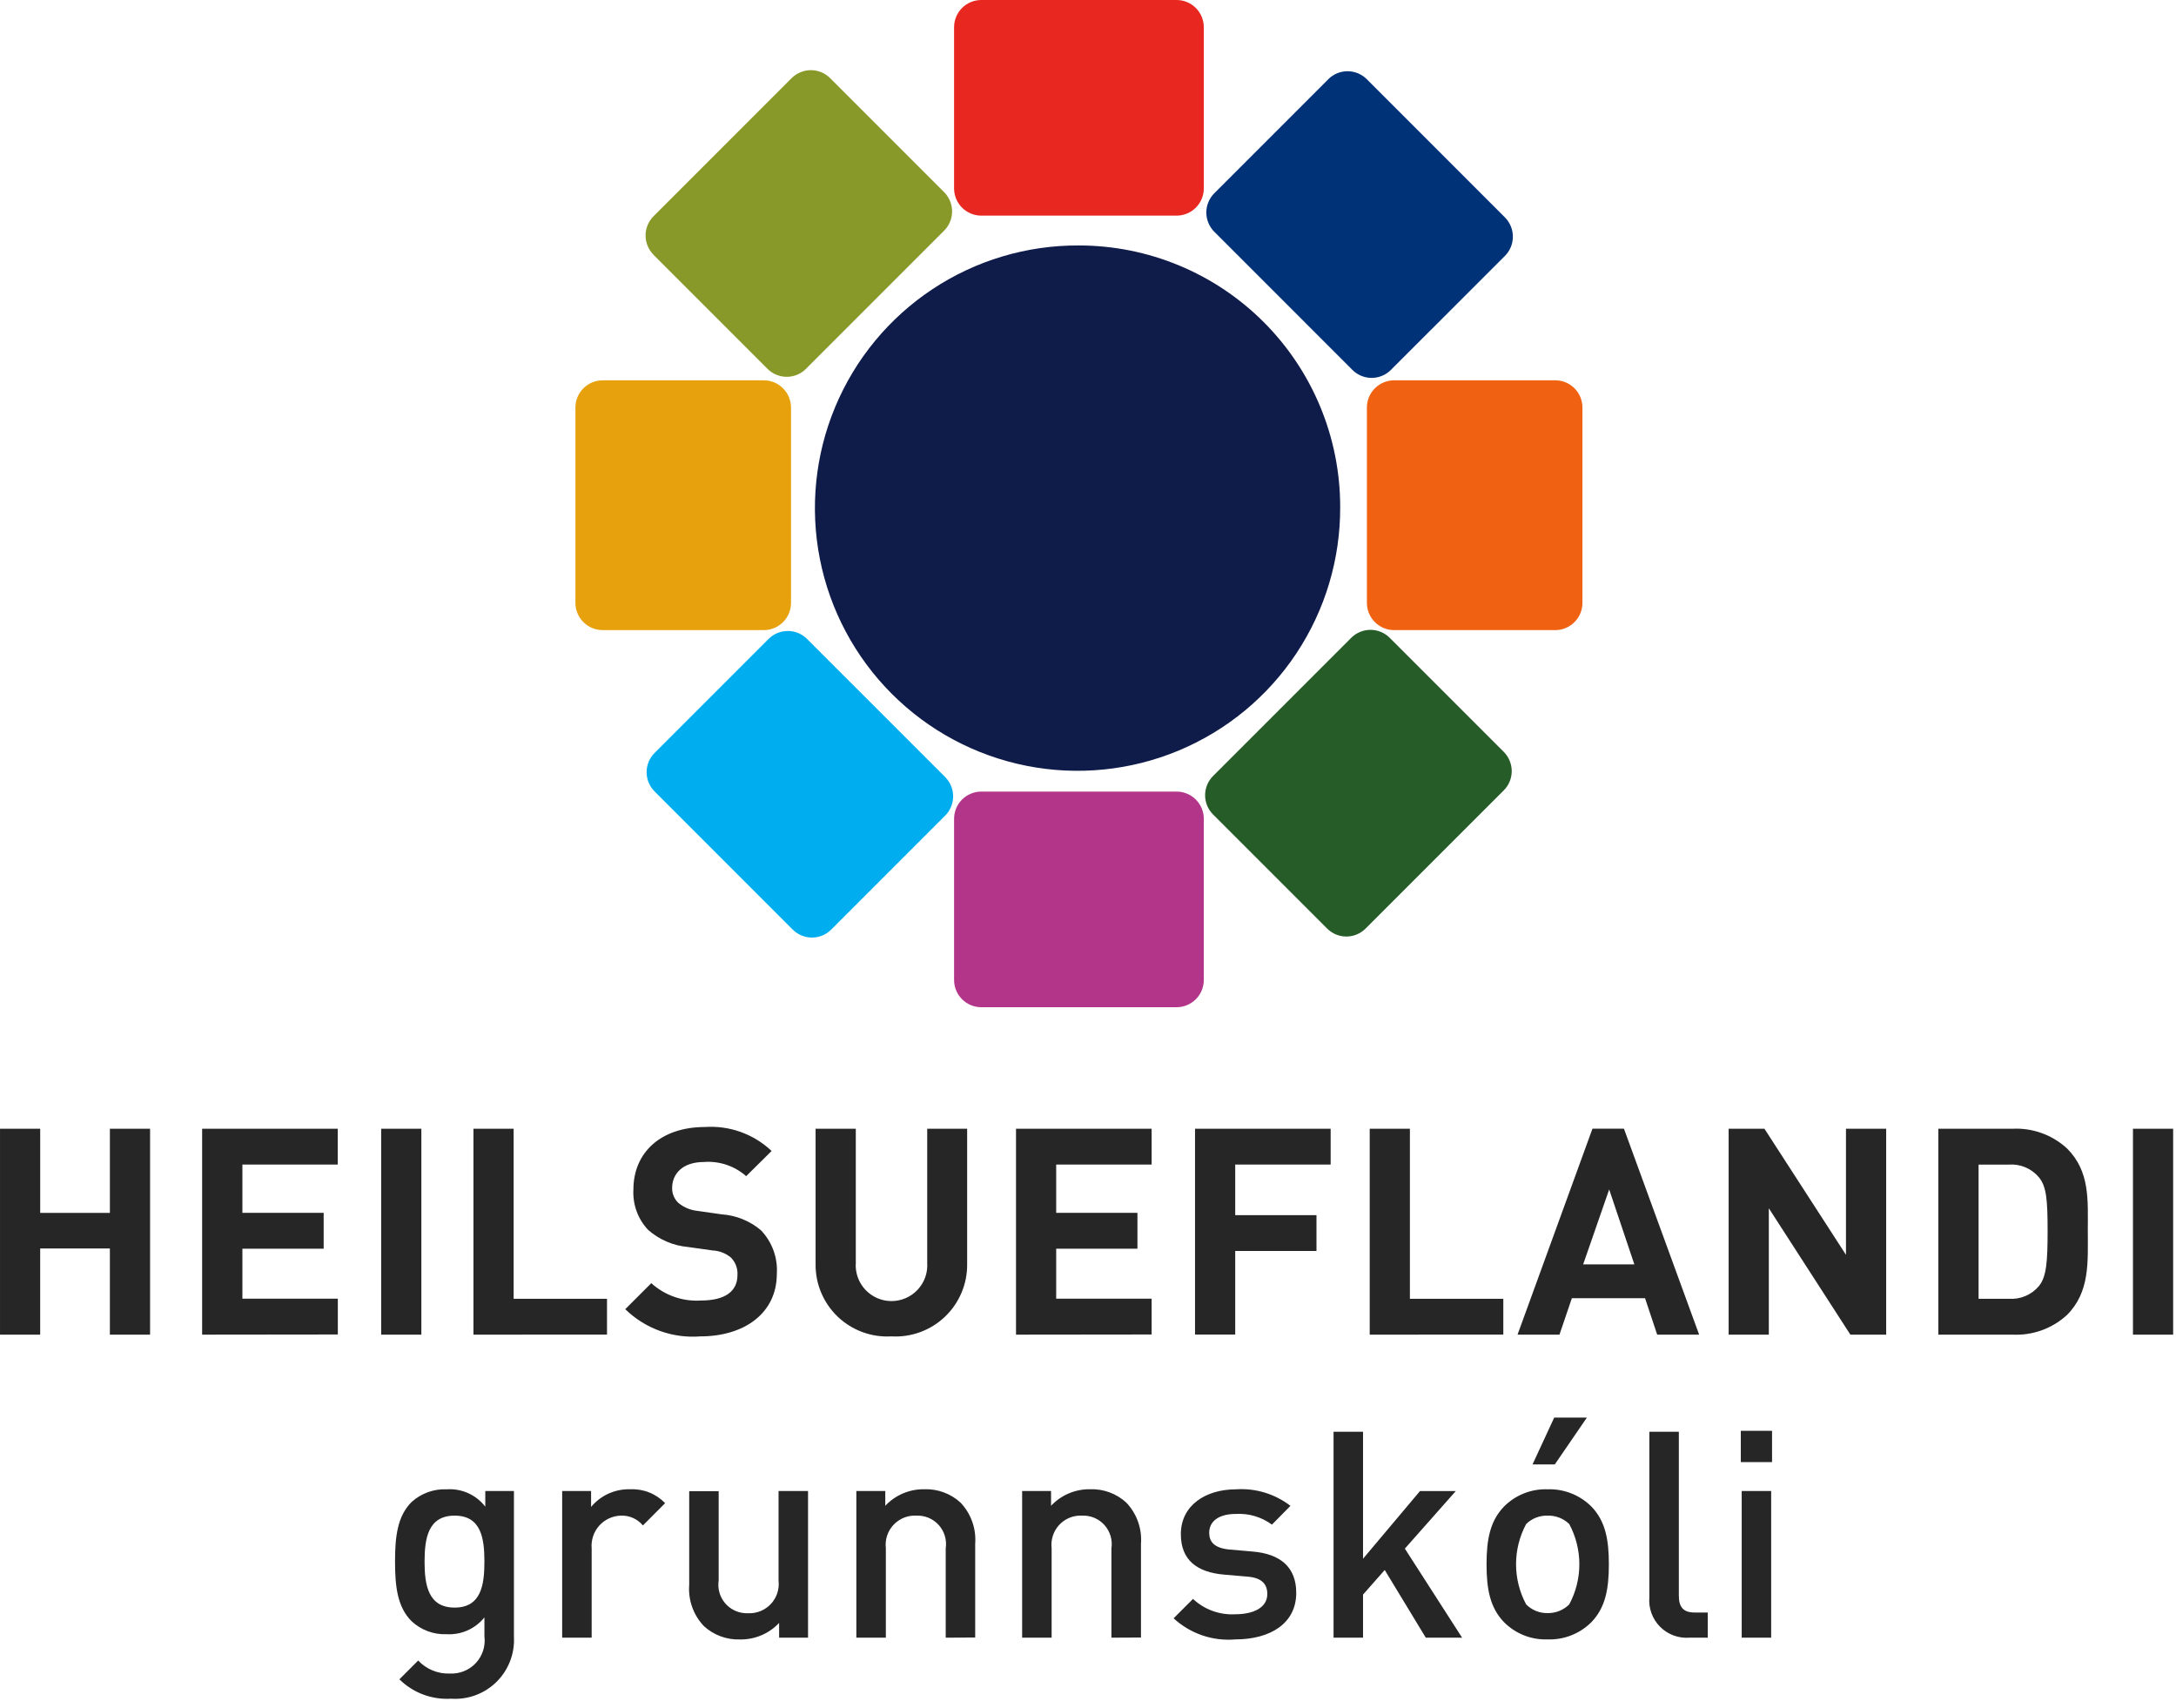 <svg width="158" height="124" viewBox="0 0 158 124" fill="none" xmlns="http://www.w3.org/2000/svg">
<g clip-path="url(#clip0_5913_8022)">
<path d="M97.311 36.802C97.328 40.581 96.222 44.281 94.133 47.431C92.044 50.581 89.066 53.038 85.577 54.492C82.088 55.946 78.246 56.331 74.538 55.597C70.831 54.863 67.424 53.044 64.753 50.37C62.081 47.697 60.264 44.29 59.532 40.582C58.8 36.874 59.187 33.032 60.643 29.544C62.099 26.056 64.558 23.079 67.709 20.992C70.86 18.904 74.56 17.8 78.34 17.82C80.832 17.821 83.3 18.312 85.602 19.267C87.904 20.221 89.995 21.62 91.757 23.382C93.519 25.145 94.916 27.238 95.869 29.54C96.822 31.843 97.312 34.311 97.311 36.803" fill="#0F1B49"/>
<path d="M43.759 45.745C43.235 45.745 42.732 45.537 42.361 45.166C41.99 44.795 41.781 44.292 41.781 43.768V29.588C41.781 29.064 41.99 28.561 42.361 28.19C42.732 27.819 43.235 27.611 43.759 27.611H55.459C55.983 27.611 56.486 27.819 56.857 28.19C57.228 28.561 57.436 29.064 57.436 29.588V43.768C57.436 44.292 57.228 44.794 56.858 45.165C56.488 45.535 55.986 45.744 55.462 45.745H43.762" fill="#E6A10D"/>
<path d="M112.928 27.609C113.187 27.609 113.444 27.661 113.684 27.76C113.923 27.86 114.141 28.005 114.324 28.189C114.507 28.372 114.652 28.59 114.751 28.83C114.85 29.07 114.901 29.327 114.901 29.586V43.766C114.902 44.026 114.851 44.283 114.752 44.523C114.653 44.763 114.508 44.981 114.325 45.164C114.141 45.348 113.924 45.494 113.684 45.594C113.444 45.693 113.188 45.745 112.928 45.745H101.228C100.704 45.745 100.201 45.536 99.831 45.165C99.46 44.795 99.251 44.292 99.251 43.768V29.588C99.251 29.064 99.459 28.561 99.83 28.19C100.201 27.819 100.704 27.611 101.228 27.611H112.928" fill="#F16112"/>
<path d="M60.357 67.485C60.173 67.669 59.955 67.815 59.715 67.915C59.475 68.015 59.217 68.066 58.957 68.066C58.697 68.066 58.439 68.015 58.199 67.915C57.959 67.815 57.741 67.669 57.557 67.485L47.53 57.458C47.346 57.275 47.2 57.057 47.101 56.817C47.001 56.577 46.95 56.32 46.95 56.06C46.95 55.801 47.001 55.544 47.101 55.304C47.2 55.064 47.346 54.846 47.53 54.663L55.806 46.387C55.989 46.203 56.207 46.058 56.447 45.958C56.687 45.859 56.944 45.808 57.203 45.808C57.463 45.808 57.72 45.859 57.96 45.958C58.2 46.058 58.418 46.203 58.601 46.387L68.628 56.413C68.999 56.784 69.208 57.288 69.208 57.813C69.208 58.338 68.999 58.842 68.628 59.213L60.352 67.489" fill="#00AEF0"/>
<path d="M96.445 5.752C96.629 5.568 96.847 5.422 97.087 5.322C97.328 5.223 97.585 5.171 97.845 5.171C98.105 5.171 98.363 5.223 98.603 5.322C98.843 5.422 99.061 5.568 99.245 5.752L109.27 15.78C109.641 16.151 109.85 16.655 109.851 17.18C109.851 17.44 109.8 17.698 109.701 17.938C109.601 18.178 109.455 18.396 109.27 18.58L100.994 26.855C100.718 27.131 100.365 27.319 99.982 27.396C99.599 27.472 99.201 27.433 98.84 27.284C98.6 27.184 98.382 27.039 98.199 26.855L88.173 16.828C87.989 16.644 87.843 16.426 87.743 16.186C87.643 15.946 87.592 15.688 87.592 15.428C87.592 15.168 87.643 14.91 87.743 14.67C87.843 14.43 87.989 14.211 88.173 14.028L96.449 5.752" fill="#003278"/>
<path d="M87.409 71.145C87.409 71.669 87.201 72.172 86.83 72.543C86.459 72.914 85.956 73.123 85.432 73.123H71.252C70.728 73.123 70.225 72.914 69.855 72.543C69.484 72.172 69.276 71.669 69.276 71.145V59.445C69.276 58.921 69.484 58.418 69.855 58.047C70.226 57.676 70.728 57.468 71.253 57.468H85.432C85.956 57.468 86.459 57.676 86.83 58.047C87.201 58.418 87.409 58.921 87.409 59.445V71.145Z" fill="#B2358A"/>
<path d="M69.276 1.977C69.276 1.717 69.327 1.46 69.426 1.22C69.525 0.98 69.671 0.762 69.854 0.578C70.038 0.395 70.256 0.249 70.496 0.15C70.736 0.051 70.993 -0 71.253 1.01378e-06H85.432C85.956 1.01378e-06 86.459 0.208 86.83 0.579C87.201 0.95 87.409 1.453 87.409 1.977V13.677C87.409 14.201 87.201 14.704 86.83 15.075C86.459 15.446 85.956 15.654 85.432 15.654H71.252C70.992 15.654 70.735 15.603 70.496 15.504C70.256 15.404 70.038 15.258 69.854 15.075C69.671 14.891 69.525 14.673 69.426 14.434C69.327 14.194 69.276 13.937 69.276 13.677V1.977Z" fill="#E82721"/>
<path d="M109.186 54.582C109.557 54.953 109.766 55.457 109.767 55.982C109.767 56.242 109.716 56.5 109.616 56.74C109.517 56.98 109.37 57.199 109.186 57.382L99.159 67.408C98.975 67.592 98.757 67.739 98.517 67.839C98.277 67.939 98.019 67.99 97.759 67.99C97.499 67.99 97.241 67.939 97.001 67.839C96.761 67.739 96.543 67.592 96.359 67.408L88.084 59.133C87.9 58.949 87.754 58.731 87.654 58.491C87.554 58.251 87.503 57.993 87.503 57.733C87.503 57.473 87.554 57.215 87.654 56.975C87.754 56.735 87.9 56.517 88.084 56.333L98.11 46.307C98.294 46.123 98.512 45.977 98.752 45.877C98.992 45.778 99.25 45.726 99.51 45.726C99.77 45.726 100.028 45.778 100.268 45.877C100.508 45.977 100.726 46.123 100.91 46.307L109.186 54.582Z" fill="#255C28"/>
<path d="M47.453 18.494C47.083 18.123 46.875 17.621 46.875 17.096C46.875 16.573 47.083 16.07 47.453 15.699L57.48 5.672C57.663 5.488 57.881 5.343 58.121 5.244C58.361 5.144 58.618 5.093 58.877 5.093C59.137 5.093 59.394 5.144 59.634 5.244C59.874 5.343 60.091 5.488 60.275 5.672L68.551 13.948C68.735 14.132 68.882 14.35 68.981 14.59C69.081 14.83 69.132 15.088 69.132 15.348C69.132 15.608 69.081 15.866 68.981 16.106C68.882 16.346 68.735 16.564 68.551 16.748L58.525 26.774C58.341 26.959 58.123 27.105 57.883 27.205C57.643 27.305 57.385 27.356 57.125 27.356C56.865 27.356 56.607 27.305 56.367 27.205C56.127 27.105 55.908 26.959 55.725 26.774L47.449 18.498" fill="#88992A"/>
<path d="M7.978 96.893V90.636H2.918V96.893H0.001V81.945H2.919V88.055H7.979V81.945H10.897V96.894L7.978 96.893ZM14.677 96.893V81.945H24.525V84.545H17.601V88.052H23.501V90.652H17.601V94.282H24.53V96.882L14.677 96.893ZM27.677 96.893V81.945H30.595V96.894L27.677 96.893ZM34.377 96.893V81.945H37.295V94.29H44.075V96.89L34.377 96.893ZM50.86 97.019C49.862 97.099 48.858 96.964 47.916 96.623C46.974 96.283 46.117 95.745 45.4 95.045L47.29 93.155C47.776 93.597 48.347 93.936 48.967 94.152C49.587 94.369 50.245 94.458 50.9 94.415C52.624 94.415 53.547 93.765 53.547 92.568C53.562 92.337 53.528 92.106 53.449 91.889C53.369 91.672 53.245 91.474 53.085 91.308C52.714 90.993 52.249 90.808 51.762 90.783L49.962 90.531C48.888 90.436 47.872 90.002 47.062 89.291C46.693 88.9 46.408 88.438 46.224 87.932C46.04 87.427 45.961 86.89 45.992 86.353C45.992 83.687 47.965 81.818 51.199 81.818C52.08 81.76 52.964 81.884 53.795 82.184C54.626 82.484 55.386 82.952 56.027 83.56L54.179 85.387C53.763 85.02 53.277 84.74 52.751 84.563C52.225 84.386 51.669 84.317 51.115 84.359C49.56 84.359 48.804 85.219 48.804 86.247C48.8 86.447 48.837 86.645 48.913 86.829C48.989 87.014 49.102 87.18 49.246 87.319C49.639 87.649 50.122 87.853 50.632 87.907L52.395 88.159C53.445 88.229 54.446 88.634 55.251 89.314C55.653 89.733 55.963 90.232 56.162 90.778C56.361 91.323 56.444 91.904 56.406 92.484C56.401 95.381 53.988 97.019 50.86 97.019ZM64.72 97.019C64.008 97.061 63.295 96.955 62.626 96.709C61.956 96.463 61.344 96.082 60.828 95.59C60.313 95.097 59.904 94.504 59.627 93.847C59.35 93.189 59.212 92.482 59.22 91.769V81.945H62.14V91.665C62.113 92.022 62.16 92.38 62.279 92.717C62.397 93.055 62.583 93.364 62.827 93.626C63.07 93.888 63.365 94.097 63.693 94.24C64.021 94.383 64.374 94.456 64.732 94.456C65.089 94.456 65.443 94.382 65.771 94.24C66.098 94.097 66.393 93.888 66.636 93.626C66.88 93.364 67.067 93.055 67.185 92.718C67.303 92.381 67.351 92.022 67.325 91.666V81.945H70.225V91.771C70.233 92.484 70.094 93.192 69.817 93.849C69.539 94.506 69.13 95.1 68.613 95.592C68.097 96.084 67.485 96.465 66.815 96.71C66.145 96.956 65.432 97.061 64.72 97.019ZM73.773 96.893V81.945H83.62V84.545H76.69V88.052H82.59V90.652H76.69V94.282H83.62V96.882L73.773 96.893ZM89.69 84.545V88.22H95.59V90.82H89.69V96.887H86.771V81.945H96.619V84.545H89.69ZM99.455 96.893V81.945H102.374V94.29H109.156V96.89L99.455 96.893ZM120.329 96.893L119.447 94.247H114.134L113.234 96.893H110.189L115.628 81.943H117.916L123.375 96.893H120.329ZM116.843 86.353L114.954 91.79H118.67L116.843 86.353ZM134.356 96.893L128.435 87.718V96.893H125.517V81.945H128.117L134.037 91.099V81.945H136.956V96.894L134.356 96.893ZM150.085 95.465C149.554 95.953 148.932 96.33 148.254 96.575C147.576 96.82 146.857 96.928 146.137 96.893H140.742V81.945H146.137C146.857 81.91 147.576 82.018 148.254 82.263C148.932 82.508 149.554 82.885 150.085 83.372C151.764 85.052 151.596 87.11 151.596 89.356C151.596 91.602 151.764 93.786 150.085 95.465ZM148.048 85.471C147.783 85.156 147.447 84.907 147.068 84.747C146.688 84.586 146.276 84.518 145.865 84.547H143.665V94.289H145.865C146.276 94.319 146.688 94.25 147.067 94.09C147.447 93.929 147.783 93.681 148.048 93.366C148.593 92.694 148.677 91.622 148.677 89.355C148.677 87.088 148.593 86.145 148.048 85.471ZM154.875 96.893V81.945H157.793V96.894L154.875 96.893ZM32.76 123.324C32.07 123.366 31.378 123.263 30.73 123.021C30.082 122.778 29.493 122.402 29 121.916L30.364 120.552C30.659 120.866 31.017 121.113 31.416 121.276C31.815 121.439 32.244 121.514 32.674 121.496C33.025 121.513 33.376 121.453 33.701 121.32C34.027 121.187 34.319 120.985 34.558 120.727C34.796 120.468 34.974 120.161 35.081 119.826C35.187 119.491 35.219 119.137 35.174 118.788V117.423C34.846 117.83 34.425 118.153 33.947 118.365C33.468 118.577 32.946 118.671 32.424 118.641C31.959 118.659 31.496 118.585 31.06 118.423C30.624 118.261 30.224 118.014 29.884 117.697C28.854 116.667 28.684 115.177 28.684 113.37C28.684 111.563 28.851 110.075 29.884 109.046C30.582 108.411 31.503 108.079 32.445 108.122C32.978 108.087 33.512 108.183 33.998 108.403C34.485 108.623 34.911 108.959 35.237 109.382V108.245H37.317V118.827C37.35 119.432 37.254 120.036 37.036 120.601C36.818 121.166 36.482 121.678 36.051 122.103C35.62 122.528 35.103 122.857 34.536 123.067C33.968 123.278 33.362 123.365 32.758 123.324H32.76ZM33.011 110.033C31.081 110.033 30.828 111.691 30.828 113.37C30.828 115.049 31.08 116.709 33.011 116.709C34.942 116.709 35.173 115.05 35.173 113.37C35.173 111.69 34.943 110.033 33.011 110.033ZM46.682 110.745C46.488 110.511 46.243 110.325 45.965 110.202C45.688 110.078 45.386 110.02 45.082 110.032C44.782 110.041 44.488 110.11 44.216 110.237C43.944 110.363 43.701 110.544 43.502 110.768C43.304 110.993 43.154 111.256 43.061 111.541C42.968 111.826 42.934 112.127 42.961 112.425V118.892H40.819V108.245H42.919V109.401C43.263 108.986 43.697 108.655 44.188 108.433C44.68 108.211 45.215 108.104 45.754 108.12C46.225 108.096 46.696 108.173 47.134 108.347C47.572 108.521 47.968 108.788 48.294 109.128L46.682 110.745ZM56.572 118.893V117.822C56.209 118.208 55.769 118.514 55.281 118.721C54.793 118.927 54.268 119.03 53.738 119.022C52.77 119.056 51.828 118.709 51.113 118.056C50.734 117.659 50.443 117.187 50.259 116.67C50.075 116.153 50.001 115.603 50.043 115.056V108.256H52.183V114.745C52.114 115.201 52.199 115.667 52.426 116.069C52.653 116.47 53.007 116.784 53.433 116.961C53.716 117.078 54.021 117.132 54.326 117.118C54.634 117.132 54.941 117.078 55.226 116.962C55.511 116.845 55.768 116.667 55.977 116.442C56.187 116.216 56.345 115.947 56.441 115.654C56.536 115.361 56.567 115.051 56.531 114.745V108.245H58.672V118.891L56.572 118.893ZM68.669 118.893V112.406C68.715 112.104 68.693 111.795 68.605 111.502C68.517 111.209 68.365 110.939 68.16 110.712C67.955 110.485 67.702 110.307 67.42 110.189C67.137 110.072 66.832 110.018 66.527 110.033C66.063 110.011 65.604 110.142 65.222 110.406C64.839 110.671 64.554 111.053 64.41 111.495C64.315 111.789 64.285 112.1 64.322 112.406V118.893H62.18V108.245H64.28V109.317C64.643 108.931 65.082 108.624 65.57 108.418C66.058 108.211 66.584 108.109 67.114 108.117C68.082 108.082 69.024 108.429 69.739 109.082C70.118 109.479 70.409 109.951 70.593 110.468C70.778 110.985 70.851 111.535 70.809 112.082V118.882L68.669 118.893ZM80.701 118.893V112.406C80.747 112.104 80.725 111.795 80.636 111.502C80.548 111.209 80.396 110.94 80.192 110.713C79.987 110.486 79.734 110.307 79.452 110.189C79.169 110.072 78.864 110.019 78.559 110.033C78.095 110.011 77.637 110.143 77.255 110.407C76.873 110.672 76.589 111.055 76.447 111.497C76.352 111.79 76.322 112.1 76.359 112.406V118.893H74.217V108.245H76.317V109.317C76.68 108.931 77.12 108.624 77.608 108.418C78.096 108.211 78.622 108.109 79.152 108.117C80.119 108.082 81.062 108.428 81.776 109.082C82.155 109.479 82.446 109.951 82.631 110.468C82.815 110.985 82.889 111.535 82.847 112.082V118.882L80.701 118.893ZM89.689 119.019C88.878 119.088 88.061 118.987 87.291 118.723C86.522 118.46 85.815 118.038 85.217 117.486L86.625 116.079C87.034 116.463 87.516 116.759 88.043 116.95C88.569 117.142 89.129 117.225 89.689 117.193C90.989 117.193 92.02 116.73 92.02 115.722C92.02 115.009 91.62 114.546 90.592 114.462L88.892 114.316C86.897 114.148 85.742 113.245 85.742 111.376C85.742 109.298 87.527 108.122 89.753 108.122C91.171 108.028 92.574 108.455 93.7 109.322L92.356 110.686C91.599 110.128 90.671 109.854 89.732 109.91C88.451 109.91 87.8 110.477 87.8 111.274C87.8 111.905 88.136 112.387 89.269 112.493L90.949 112.639C92.944 112.807 94.12 113.752 94.12 115.639C94.12 117.865 92.23 119.019 89.689 119.019ZM103.527 118.893L100.546 113.98L98.97 115.765V118.893H96.83V103.945H98.97V113.163L103.107 108.248H105.707L102.007 112.427L106.164 118.894L103.527 118.893ZM115.56 117.759C115.143 118.177 114.645 118.504 114.096 118.721C113.547 118.938 112.959 119.039 112.369 119.019C111.782 119.039 111.198 118.938 110.652 118.721C110.107 118.504 109.612 118.176 109.199 117.759C108.191 116.709 107.939 115.366 107.939 113.559C107.939 111.774 108.191 110.43 109.199 109.381C109.611 108.963 110.106 108.635 110.652 108.419C111.197 108.202 111.782 108.1 112.369 108.121C112.959 108.101 113.547 108.202 114.096 108.419C114.644 108.636 115.143 108.963 115.56 109.381C116.568 110.43 116.82 111.774 116.82 113.559C116.82 115.366 116.568 116.709 115.56 117.759ZM113.943 110.642C113.735 110.44 113.488 110.283 113.218 110.178C112.947 110.073 112.659 110.024 112.369 110.033C112.082 110.025 111.797 110.074 111.53 110.179C111.263 110.283 111.02 110.441 110.815 110.642C110.333 111.539 110.081 112.542 110.081 113.56C110.081 114.578 110.333 115.581 110.815 116.478C111.018 116.683 111.26 116.844 111.528 116.952C111.795 117.061 112.081 117.114 112.369 117.109C112.66 117.114 112.949 117.061 113.22 116.953C113.49 116.844 113.736 116.683 113.943 116.478C114.425 115.581 114.677 114.578 114.677 113.56C114.677 112.542 114.425 111.539 113.943 110.642ZM112.894 106.316H111.277L112.851 102.916H115.224L112.894 106.316ZM122.679 118.893C122.286 118.924 121.891 118.869 121.521 118.732C121.151 118.595 120.816 118.38 120.538 118.1C120.26 117.82 120.046 117.483 119.912 117.113C119.777 116.742 119.726 116.346 119.76 115.953V103.945H121.901V115.829C121.901 116.647 122.195 117.067 123.055 117.067H124.001V118.894L122.679 118.893ZM126.401 106.145V103.877H128.669V106.145H126.401ZM126.465 118.89V108.245H128.605V118.891L126.465 118.89Z" fill="#262626"/>
</g>
<defs>
<clipPath id="clip0_5913_8022">
<rect width="158" height="124" fill="white"/>
</clipPath>
</defs>
</svg>
